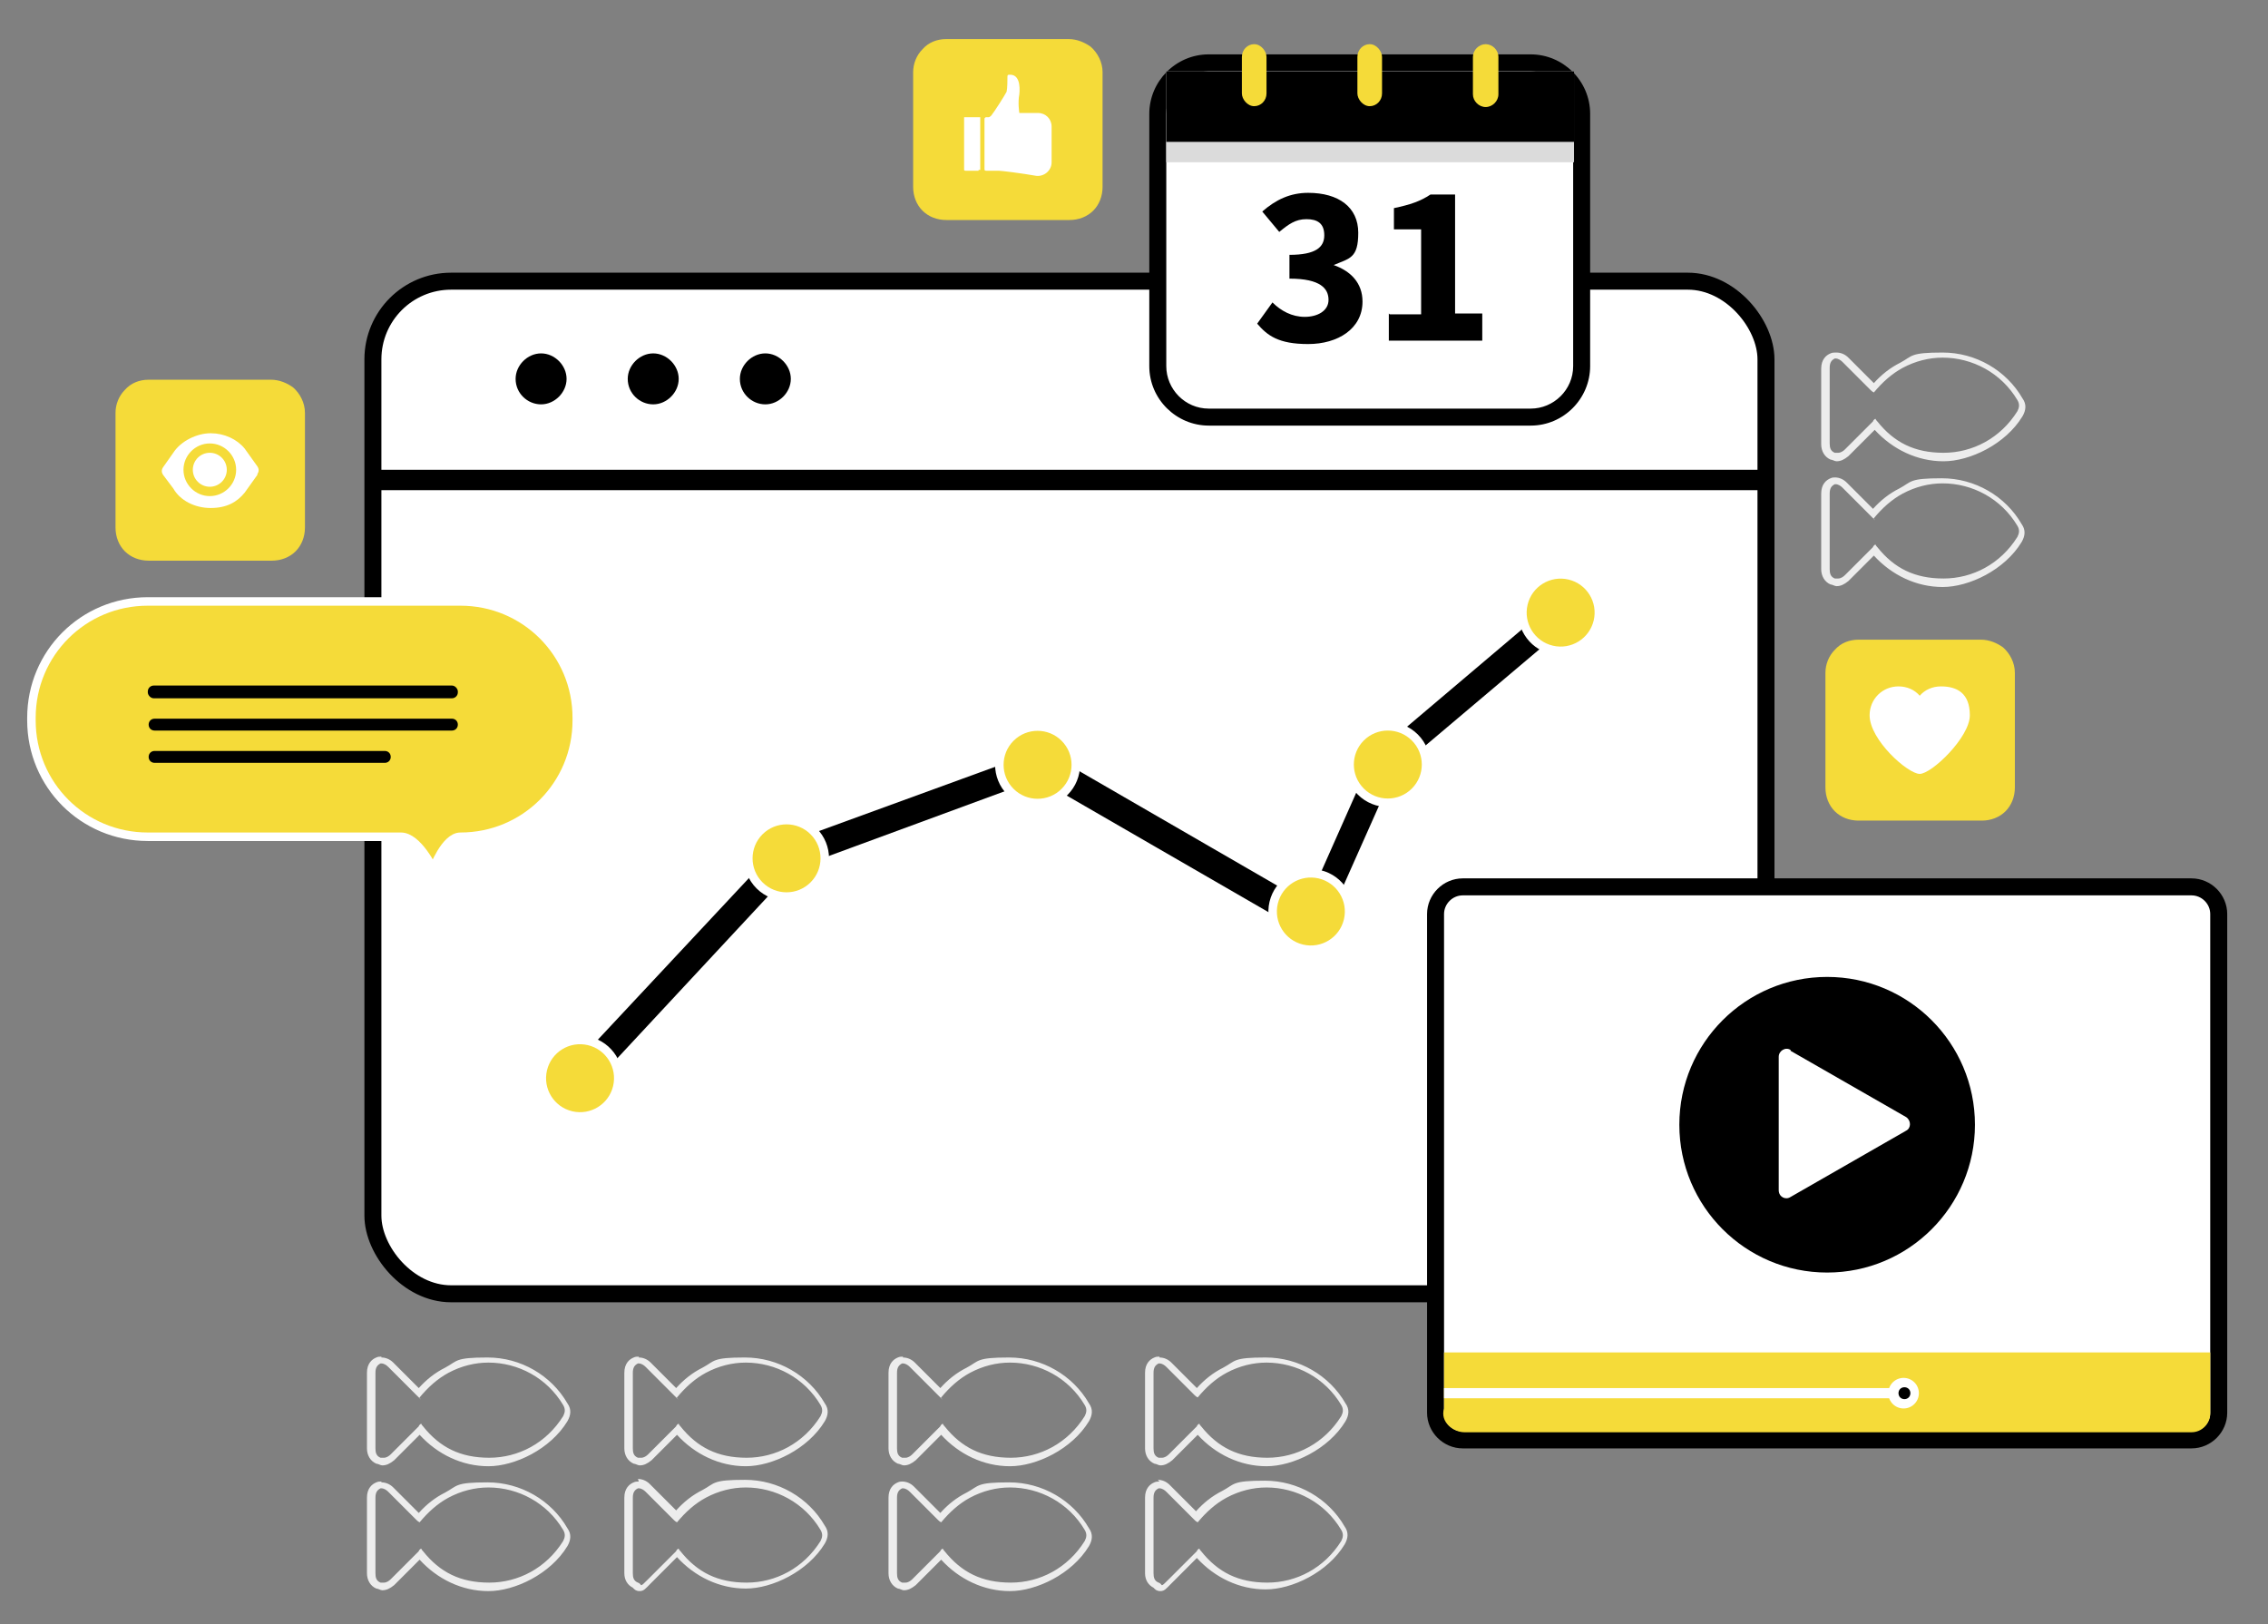 <svg xmlns="http://www.w3.org/2000/svg" id="Layer_1" viewBox="0 0 267 191.2"><rect x="0" y="0" width="267" height="191.2" fill="#808080" stroke="none"/><defs><style>      .st0, .st1 {        fill: #f5db39;      }      .st2, .st3 {        fill: #fff;      }      .st3 {        stroke: #000;        stroke-linecap: round;        stroke-linejoin: round;        stroke-width: 2px;      }      .st4 {        fill: #dbdbdb;      }      .st1 {        stroke: #fff;        stroke-miterlimit: 10;      }      .st5 {        fill: #ededed;      }    </style></defs><g><path class="st5" d="M136.5,175.2c.3,0,.6.2.8.4,1.1,1.1,2.2,2.2,3.3,3.3.1.1.2.2.4.3,1-1.2,2.1-2.2,3.4-2.9,1.5-.8,3.1-1.2,4.7-1.2,3.5,0,6.9,1.8,8.8,5,.3.5.2.9,0,1.3-2,3.2-5.3,4.9-8.7,4.9s-5.8-1.2-7.8-3.7c0,0-.2-.2-.2-.3h0,0c-.1,0-.3.2-.3.3-1.1,1.1-2.2,2.2-3.3,3.3-.5.5-.7.7-.8.7s-.1-.2-.4-.3c-.5-.2-.6-.6-.6-1.1v-8.9c0-.6.2-.9.6-1.1.1,0,.2,0,.4,0M136.5,174.4c-.2,0-.4,0-.6.1-.5.2-1.1.7-1.1,1.8v8.9c0,.8.4,1.4,1,1.7.1.1.3.4.8.4s.7-.3,1.3-.9l3-3c2.1,2.3,5,3.7,8.1,3.7s7.3-2,9.3-5.3c.4-.7.5-1.4,0-2.1-1.9-3.3-5.5-5.4-9.4-5.4s-3.5.4-5,1.2c-1.2.6-2.2,1.4-3.1,2.4l-3.1-3.1c-.4-.4-.9-.6-1.4-.6h0Z"></path><path class="st5" d="M106.3,175.2c.3,0,.6.2.8.4,1.1,1.1,2.2,2.2,3.3,3.3.1.1.2.2.4.3,1-1.2,2.1-2.2,3.4-2.9,1.5-.8,3.1-1.2,4.7-1.2,3.5,0,6.9,1.8,8.8,5,.3.5.2.9,0,1.3-2,3.2-5.3,4.9-8.7,4.9s-5.8-1.2-7.8-3.7c0,0-.2-.2-.2-.3h0,0c-.1,0-.3.2-.3.3-1.1,1.1-2.2,2.2-3.3,3.3-.2.2-.5.4-.8.4s-.3,0-.4,0c-.5-.2-.6-.6-.6-1.1v-8.9c0-.6.2-.9.6-1.1.1,0,.2,0,.4,0M106.3,174.4c-.2,0-.4,0-.6.1-.5.2-1.1.7-1.1,1.8v8.9c0,.8.4,1.5,1.1,1.8.2,0,.5.2.7.2.5,0,.9-.2,1.4-.6l3-3c2.1,2.3,5,3.7,8.1,3.7s7.3-2,9.3-5.3c.4-.7.5-1.4,0-2.1-1.9-3.3-5.5-5.4-9.4-5.4s-3.5.4-5,1.2c-1.2.6-2.2,1.4-3.1,2.4l-3.1-3.1c-.4-.4-.9-.6-1.4-.6h0Z"></path><path class="st5" d="M136.5,160.5c.3,0,.6.2.8.4,1.1,1.1,2.2,2.2,3.3,3.3.1.1.2.2.4.3,1-1.2,2.1-2.2,3.4-2.9,1.5-.8,3.1-1.2,4.7-1.2,3.5,0,6.9,1.8,8.8,5,.3.5.2.9,0,1.3-2,3.2-5.3,4.9-8.7,4.9s-5.8-1.2-7.8-3.7c0,0-.2-.2-.2-.3h0,0c-.1,0-.3.2-.3.3-1.1,1.1-2.2,2.2-3.3,3.3-.2.2-.5.4-.8.4s-.3,0-.4,0c-.5-.2-.6-.6-.6-1.1v-8.9c0-.6.2-.9.6-1.1.1,0,.2,0,.4,0M136.5,159.7c-.2,0-.4,0-.6.1-.5.2-1.1.7-1.1,1.8v8.9c0,.8.4,1.5,1.1,1.8.2,0,.5.2.7.2.5,0,.9-.2,1.4-.6l1.1-1.1,1.9-1.9c2.1,2.3,5,3.7,8.1,3.7s7.3-2,9.3-5.3c.4-.7.5-1.4,0-2.1-1.9-3.3-5.5-5.4-9.4-5.4s-3.5.4-5,1.2c-1.2.6-2.2,1.4-3.1,2.4l-2.1-2.1-.9-.9c-.4-.4-.9-.6-1.4-.6h0Z"></path><path class="st5" d="M106.3,160.5c.3,0,.6.2.8.4,1.1,1.1,2.2,2.2,3.3,3.3s.2.2.4.3c1-1.2,2.1-2.2,3.4-2.9,1.5-.8,3.1-1.2,4.7-1.2,3.5,0,6.9,1.8,8.8,5,.3.5.2.9,0,1.3-2,3.2-5.3,4.9-8.7,4.9s-5.8-1.2-7.8-3.7c0,0-.2-.2-.2-.3h0,0c-.1,0-.3.2-.3.3-1.1,1.1-2.2,2.2-3.3,3.3-.2.2-.5.4-.8.4s-.3,0-.4,0c-.5-.2-.6-.6-.6-1.1v-8.9c0-.6.2-.9.6-1.1.1,0,.2,0,.4,0M106.3,159.7c-.2,0-.4,0-.6.1-.5.2-1.1.7-1.1,1.8v8.9c0,.8.4,1.5,1.1,1.8.2,0,.5.2.7.2.5,0,.9-.2,1.4-.6l3-3c2.1,2.3,5,3.7,8.1,3.7s7.3-2,9.3-5.3c.4-.7.5-1.4,0-2.1-1.9-3.3-5.5-5.4-9.4-5.4s-3.5.4-5,1.2c-1.2.6-2.2,1.4-3.1,2.4l-.7-.7-2.3-2.3c-.4-.4-.9-.6-1.4-.6h0Z"></path></g><g><path class="st5" d="M216.1,57c.3,0,.6.2.8.4,1.1,1.1,2.2,2.2,3.3,3.3s.2.2.4.3c1-1.2,2.1-2.2,3.4-2.9,1.5-.8,3.1-1.2,4.7-1.2,3.5,0,6.9,1.8,8.8,5,.3.5.2.9,0,1.3-2,3.2-5.3,4.9-8.7,4.9s-5.8-1.2-7.8-3.7c0,0-.2-.2-.2-.3h0,0c-.1,0-.3.2-.3.3-1.1,1.1-2.2,2.2-3.3,3.3-.2.2-.5.4-.8.4s-.3,0-.4,0c-.5-.2-.6-.6-.6-1.1v-8.9c0-.6.2-.9.6-1.1.1,0,.2,0,.4,0M216.1,56.2c-.2,0-.4,0-.6.1-.5.2-1.1.7-1.1,1.8v8.9c0,.8.4,1.5,1.1,1.8.2,0,.5.2.7.2.5,0,.9-.2,1.4-.6l2.2-2.2.8-.8c2.1,2.3,5,3.7,8.1,3.7s7.3-2,9.3-5.3c.4-.7.5-1.4,0-2.1-1.9-3.3-5.5-5.4-9.4-5.4s-3.5.4-5,1.2c-1.2.6-2.2,1.4-3.1,2.4l-.9-.9-2.2-2.2c-.4-.4-.9-.6-1.4-.6h0Z"></path><path class="st5" d="M216.1,42.2c.3,0,.6.2.8.4,1.1,1.1,2.2,2.2,3.3,3.3.1.1.2.2.4.3,1-1.2,2.1-2.2,3.4-2.9,1.5-.8,3.1-1.2,4.7-1.2,3.5,0,6.9,1.8,8.8,5,.3.5.2.9,0,1.3-2,3.2-5.3,4.9-8.7,4.9s-5.8-1.2-7.8-3.7c0,0-.2-.2-.2-.3h0,0c-.1,0-.3.2-.3.3-1.1,1.1-2.2,2.2-3.3,3.3-.2.2-.5.4-.8.4s-.3,0-.4,0c-.5-.2-.6-.6-.6-1.1v-8.9c0-.6.2-.9.6-1.1.1,0,.2,0,.4,0M216.1,41.5c-.2,0-.4,0-.6.1-.5.2-1.1.7-1.1,1.8v8.9c0,.8.4,1.5,1.1,1.8.2,0,.5.2.7.2.5,0,.9-.2,1.4-.6l1.7-1.7,1.4-1.4c2.1,2.3,5,3.7,8.1,3.7s7.3-2,9.3-5.3c.4-.7.5-1.4,0-2.1-1.9-3.3-5.5-5.4-9.4-5.4s-3.5.4-5,1.2c-1.2.6-2.2,1.4-3.1,2.4l-2.1-2.1-.9-.9c-.4-.4-.9-.6-1.4-.6h0Z"></path></g><g><path class="st5" d="M75.2,175.2c.3,0,.6.2.8.4,1.1,1.1,2.2,2.2,3.3,3.3.1.1.2.2.4.3,1-1.2,2.1-2.2,3.4-2.9,1.5-.8,3.1-1.2,4.7-1.2,3.5,0,6.9,1.8,8.8,5,.3.5.2.9,0,1.3-2,3.2-5.3,4.9-8.7,4.9s-5.8-1.2-7.8-3.7c0,0-.2-.2-.2-.3h0,0c-.1,0-.3.2-.3.3-1.1,1.1-2.2,2.2-3.3,3.3-.5.5-.7.7-.8.7s-.1-.2-.4-.3c-.5-.2-.6-.6-.6-1.1v-8.9c0-.6.2-.9.6-1.1.1,0,.2,0,.4,0M75.2,174.4c-.2,0-.4,0-.6.1-.5.2-1.1.7-1.1,1.8v8.9c0,.8.4,1.4,1,1.7.1.1.3.4.8.4s.7-.3,1.3-.9l1.7-1.7,1.4-1.4c2.1,2.3,5,3.7,8.1,3.7s7.3-2,9.3-5.3c.4-.7.5-1.4,0-2.1-1.9-3.3-5.5-5.4-9.4-5.4s-3.5.4-5,1.2c-1.2.6-2.2,1.4-3.1,2.4l-3.1-3.1c-.4-.4-.9-.6-1.4-.6h0Z"></path><path class="st5" d="M44.9,175.2c.3,0,.6.2.8.4,1.1,1.1,2.2,2.2,3.3,3.3.1.1.2.2.4.3,1-1.2,2.1-2.2,3.4-2.9,1.5-.8,3.1-1.2,4.7-1.2,3.5,0,6.9,1.8,8.8,5,.3.5.2.9,0,1.3-2,3.2-5.3,4.9-8.7,4.9s-5.8-1.2-7.8-3.7c0,0-.2-.2-.2-.3h0,0c-.1,0-.3.2-.3.3-1.1,1.1-2.2,2.2-3.3,3.3-.2.2-.5.4-.8.4s-.3,0-.4,0c-.5-.2-.6-.6-.6-1.1v-8.9c0-.6.2-.9.6-1.1.1,0,.2,0,.4,0M44.9,174.4c-.2,0-.4,0-.6.1-.5.2-1.1.7-1.1,1.8v8.9c0,.8.4,1.5,1.1,1.8.2,0,.5.2.7.2.5,0,.9-.2,1.4-.6l3-3c2.1,2.3,5,3.7,8.1,3.7s7.3-2,9.3-5.3c.4-.7.5-1.4,0-2.1-1.9-3.3-5.5-5.4-9.4-5.4s-3.5.4-5,1.2c-1.2.6-2.2,1.4-3.1,2.4l-1.4-1.4-1.6-1.6c-.4-.4-.9-.6-1.4-.6h0Z"></path><path class="st5" d="M75.2,160.5c.3,0,.6.2.8.4,1.1,1.1,2.2,2.2,3.3,3.3s.2.2.4.3c1-1.2,2.1-2.2,3.4-2.9,1.5-.8,3.1-1.2,4.7-1.2,3.5,0,6.9,1.8,8.8,5,.3.5.2.9,0,1.3-2,3.2-5.3,4.9-8.7,4.9s-5.8-1.2-7.8-3.7c0,0-.2-.2-.2-.3h0,0c-.1,0-.3.2-.3.3-1.1,1.1-2.2,2.2-3.3,3.3-.2.2-.5.4-.8.4s-.3,0-.4,0c-.5-.2-.6-.6-.6-1.1v-8.9c0-.6.2-.9.6-1.1.1,0,.2,0,.4,0M75.2,159.7c-.2,0-.4,0-.6.1-.5.2-1.1.7-1.1,1.8v8.9c0,.8.4,1.5,1.1,1.8.2,0,.5.2.7.2.5,0,.9-.2,1.4-.6l1.5-1.5,1.5-1.5c2.1,2.3,5,3.7,8.1,3.7s7.3-2,9.3-5.3c.4-.7.5-1.4,0-2.1-1.9-3.3-5.5-5.4-9.4-5.4s-3.5.4-5,1.2c-1.2.6-2.2,1.4-3.1,2.4l-.7-.7-2.3-2.3c-.4-.4-.9-.6-1.4-.6h0Z"></path><path class="st5" d="M44.9,160.5c.3,0,.6.2.8.4,1.1,1.1,2.2,2.2,3.3,3.3s.2.2.4.3c1-1.2,2.1-2.2,3.4-2.9,1.5-.8,3.1-1.2,4.7-1.2,3.5,0,6.9,1.8,8.8,5,.3.5.2.9,0,1.3-2,3.2-5.3,4.9-8.7,4.9s-5.8-1.2-7.8-3.7c0,0-.2-.2-.2-.3h0,0c-.1,0-.3.2-.3.3-1.1,1.1-2.2,2.2-3.3,3.3-.2.2-.5.4-.8.4s-.3,0-.4,0c-.5-.2-.6-.6-.6-1.1v-8.9c0-.6.2-.9.6-1.1.1,0,.2,0,.4,0M44.9,159.7c-.2,0-.4,0-.6.1-.5.2-1.1.7-1.1,1.8v8.9c0,.8.4,1.5,1.1,1.8.2,0,.5.2.7.2.5,0,.9-.2,1.4-.6l1.1-1.1,1.9-1.9c2.1,2.3,5,3.7,8.1,3.7s7.3-2,9.3-5.3c.4-.7.5-1.4,0-2.1-1.9-3.3-5.5-5.4-9.4-5.4s-3.5.4-5,1.2c-1.2.6-2.2,1.4-3.1,2.4l-1.4-1.4-1.6-1.6c-.4-.4-.9-.6-1.4-.6h0Z"></path></g><g><rect class="st3" x="43.9" y="33.1" width="164" height="119.2" rx="9.2" ry="9.2"></rect><g><g><rect class="st2" x="169" y="104.4" width="92.2" height="65.2" rx="3.2" ry="3.2"></rect><path d="M258,105.4c1.2,0,2.2,1,2.2,2.2v58.7c0,1.2-1,2.2-2.2,2.2h-85.8c-1.2,0-2.2-1-2.2-2.2v-58.7c0-1.2,1-2.2,2.2-2.2h85.8M258,103.4h-85.8c-2.3,0-4.2,1.9-4.2,4.2v58.7c0,2.3,1.9,4.2,4.2,4.2h85.8c2.3,0,4.2-1.9,4.2-4.2v-58.7c0-2.3-1.9-4.2-4.2-4.2h0Z"></path></g><path class="st0" d="M170,159.1v6.7c-.5,1.6,1.1,2.8,2.4,2.8h85.6c1.2,0,2.2-1,2.2-2.2v-7.2h-90.2Z"></path><circle cx="215.1" cy="132.4" r="17.4"></circle><path class="st2" d="M210.8,123.7l13.6,7.8c.6.4.6,1.3,0,1.6l-13.6,7.8c-.6.4-1.4,0-1.4-.8v-15.7c0-.7.8-1.2,1.4-.8Z"></path><rect class="st2" x="170" y="163.4" width="54.1" height="1.2"></rect><g><circle class="st2" cx="224.1" cy="164" r="1.8"></circle><path d="M224.9,164c0,.4-.3.7-.7.7s-.7-.3-.7-.7.3-.7.7-.7.7.3.7.7Z"></path></g></g><g><g><rect class="st2" x="136.3" y="7.4" width="50" height="41.8" rx="6" ry="6"></rect><path d="M180.2,8.4c2.8,0,5,2.3,5,5v29.7c0,2.8-2.3,5-5,5h-37.9c-2.8,0-5-2.3-5-5V13.4c0-2.8,2.3-5,5-5h37.9M180.2,6.4h-37.9c-3.9,0-7,3.2-7,7v29.7c0,3.9,3.2,7,7,7h37.9c3.9,0,7-3.2,7-7V13.4c0-3.9-3.2-7-7-7h0Z"></path></g><rect class="st4" x="137.3" y="8.4" width="48" height="10.7"></rect><rect x="137.3" y="8.4" width="48" height="8.3"></rect><g><rect class="st0" x="146.2" y="5.2" width="2.9" height="7.3" rx="1.5" ry="1.5"></rect><rect class="st0" x="159.8" y="5.2" width="2.9" height="7.3" rx="1.5" ry="1.5"></rect><path class="st0" d="M174.9,5.2h0c.8,0,1.5.7,1.5,1.5v4.4c0,.8-.7,1.5-1.5,1.5h0c-.8,0-1.5-.7-1.5-1.5v-4.4c0-.8.7-1.5,1.5-1.5Z"></path></g><g><path d="M149.8,35.6c1,1,2.3,1.7,3.8,1.7s2.8-.7,2.8-2-.9-2.5-4.6-2.5v-2.8c3.1,0,4.1-.9,4.1-2.3s-.8-1.9-2.1-1.9-2.1.6-3.2,1.5l-2-2.4c1.6-1.4,3.3-2.2,5.4-2.2,3.6,0,5.9,1.7,5.9,4.7s-1,3-2.9,3.8h0c2,.7,3.4,2.1,3.4,4.3,0,3.2-2.9,5-6.4,5s-4.8-1-6-2.4l1.8-2.5Z"></path><path d="M163.6,37h3.7v-10h-3.2v-2.5c1.9-.4,3.1-.8,4.3-1.6h2.9v14h3.2v3.2h-11v-3.2Z"></path></g></g><g><path class="st1" d="M54.2,98.5h0c-1.8,0-3.2,3.8-3.2,3.8,0,0-1.8-3.8-3.8-3.8h-29.8c-7.6,0-13.7-6.1-13.7-13.7v-.3c0-7.6,6.1-13.7,13.7-13.7h36.8c7.6,0,13.7,6.1,13.7,13.7v.3c0,7.6-6.1,13.7-13.7,13.7Z"></path><rect x="17.4" y="80.7" width="36.5" height="1.5" rx=".7" ry=".7"></rect><path d="M53.2,86H18.2c-.4,0-.7-.3-.7-.7h0c0-.4.3-.7.7-.7h35c.4,0,.7.3.7.7h0c0,.4-.3.7-.7.7Z"></path><path d="M45.3,89.8h-27.1c-.4,0-.7-.3-.7-.7h0c0-.4.3-.7.7-.7h27.1c.4,0,.7.3.7.7h0c0,.4-.3.7-.7.7Z"></path></g><g><path class="st0" d="M233.2,96.6h-14.4c-1.1,0-2.1-.4-2.8-1.1s-1.1-1.7-1.1-2.8v-13.5c0-1,.4-2,1.1-2.7.7-.8,1.7-1.2,2.8-1.2h14.4c1,0,1.9.4,2.6.9.8.7,1.4,1.8,1.4,3v13.5c0,1.1-.4,2.1-1.1,2.8-.7.7-1.7,1.1-2.8,1.1Z"></path><path class="st2" d="M228.5,80.8c-1,0-1.9.4-2.5,1.1-.6-.7-1.5-1.1-2.5-1.1-1.9,0-3.4,1.5-3.4,3.4,0,2.9,4.5,6.9,5.9,6.9s5.9-4.3,5.9-6.9-1.5-3.4-3.4-3.4Z"></path></g><g><path class="st0" d="M31.9,66h-14.4c-1.1,0-2.1-.4-2.8-1.1s-1.1-1.7-1.1-2.8v-13.5c0-1,.4-2,1.1-2.7.7-.8,1.7-1.2,2.8-1.2h14.4c1,0,1.9.4,2.6.9.8.7,1.4,1.8,1.4,3v13.5c0,1.1-.4,2.1-1.1,2.8s-1.7,1.1-2.8,1.1Z"></path><g><path class="st2" d="M30.3,55.8c.2-.3.2-.6,0-.9l-1.5-2.1h0c-.9-1.1-2.4-1.8-4-1.8s-3.5.9-4.4,2.3l-1.2,1.7c-.2.3-.2.6,0,.9l1.2,1.6c.8,1.4,2.5,2.3,4.4,2.3s3.1-.7,4-1.8h0s1.5-2.1,1.5-2.1ZM24.7,58.4c-1.7,0-3.1-1.4-3.1-3.1s1.4-3.1,3.1-3.1,3.1,1.4,3.1,3.1-1.4,3.1-3.1,3.1Z"></path><circle class="st2" cx="24.7" cy="55.3" r="2"></circle></g></g><g><g><path d="M208,55.8v1.9H43.9v-1.9c0-.2,0-.3,0-.5h164c0,.2,0,.3,0,.5Z"></path><path d="M87.1,44.6c0,1.7,1.4,3,3,3s3-1.4,3-3-1.4-3-3-3-3,1.4-3,3Z"></path><path d="M73.9,44.6c0,1.7,1.4,3,3,3s3-1.4,3-3-1.4-3-3-3-3,1.4-3,3Z"></path><path d="M60.7,44.6c0,1.7,1.4,3,3,3s3-1.4,3-3-1.4-3-3-3-3,1.4-3,3Z"></path></g><g><path d="M68.2,128.5c-.4,0-.8-.1-1.1-.4-.6-.6-.7-1.6,0-2.2l24.4-26.1c.2-.2.4-.3.6-.4l29.9-10.9c.4-.2.9-.1,1.3.1l30.6,17.7,7.5-16.9c0-.2.2-.4.4-.6l20.9-17.7c.7-.6,1.7-.5,2.2.2.6.7.5,1.7-.2,2.2l-20.6,17.4-8.1,18.2c-.2.4-.5.7-1,.9-.4.1-.9,0-1.3-.1l-31.5-18.2-28.8,10.6-24.1,25.9c-.3.3-.7.5-1.2.5Z"></path><circle class="st1" cx="68.2" cy="126.9" r="4.5" transform="translate(-70.9 164.1) rotate(-76.7)"></circle><circle class="st1" cx="92.6" cy="101" r="4.5" transform="translate(-44.3 95.1) rotate(-45)"></circle><circle class="st1" cx="122.2" cy="90" r="4.5" transform="translate(-27.9 112.8) rotate(-45)"></circle><circle class="st1" cx="154.3" cy="107.2" r="4.5" transform="translate(14.5 232.8) rotate(-76.7)"></circle><circle class="st1" cx="163.4" cy="90" r="4.5" transform="translate(-15.8 141.9) rotate(-45)"></circle><circle class="st1" cx="183.7" cy="72.1" r="4.5" transform="translate(71.3 234.3) rotate(-76.7)"></circle></g></g><g><path class="st0" d="M125.8,25.9h-14.4c-1.1,0-2.1-.4-2.8-1.1s-1.1-1.7-1.1-2.8v-13.5c0-1,.4-2,1.1-2.7.7-.8,1.7-1.2,2.8-1.2h14.4c1,0,1.9.4,2.6.9.8.7,1.4,1.8,1.4,3v13.5c0,1.1-.4,2.1-1.1,2.8-.7.7-1.7,1.1-2.8,1.1Z"></path><g><path class="st2" d="M115.2,20.1h-1.5c0,0-.2,0-.2-.1,0,0,0-.1,0-.2v-5.8c0,0,0-.2,0-.2,0,0,.1,0,.2,0h1.5c0,0,.2,0,.2,0,0,0,0,.1,0,.2v5.8c0,0,0,.1,0,.2,0,0-.1,0-.2,0Z"></path><path class="st2" d="M115.9,13.9v6c0,.1,0,.2.2.2.4,0,1.1,0,1.5,0,.3,0,2.7.3,4.4.6.9.1,1.8-.6,1.8-1.6v-4.2c0-.9-.7-1.6-1.6-1.6h-2.2s-.2-1.2,0-2.2c.1-1,0-2.4-1.2-2.3-.1,0-.2,0-.2.2,0,.4,0,1.4-.1,1.8-.2.4-1.4,2.3-1.8,2.8,0,0-.2.2-.3.2h-.3c0,0-.2,0-.2.2Z"></path></g></g></g></svg>